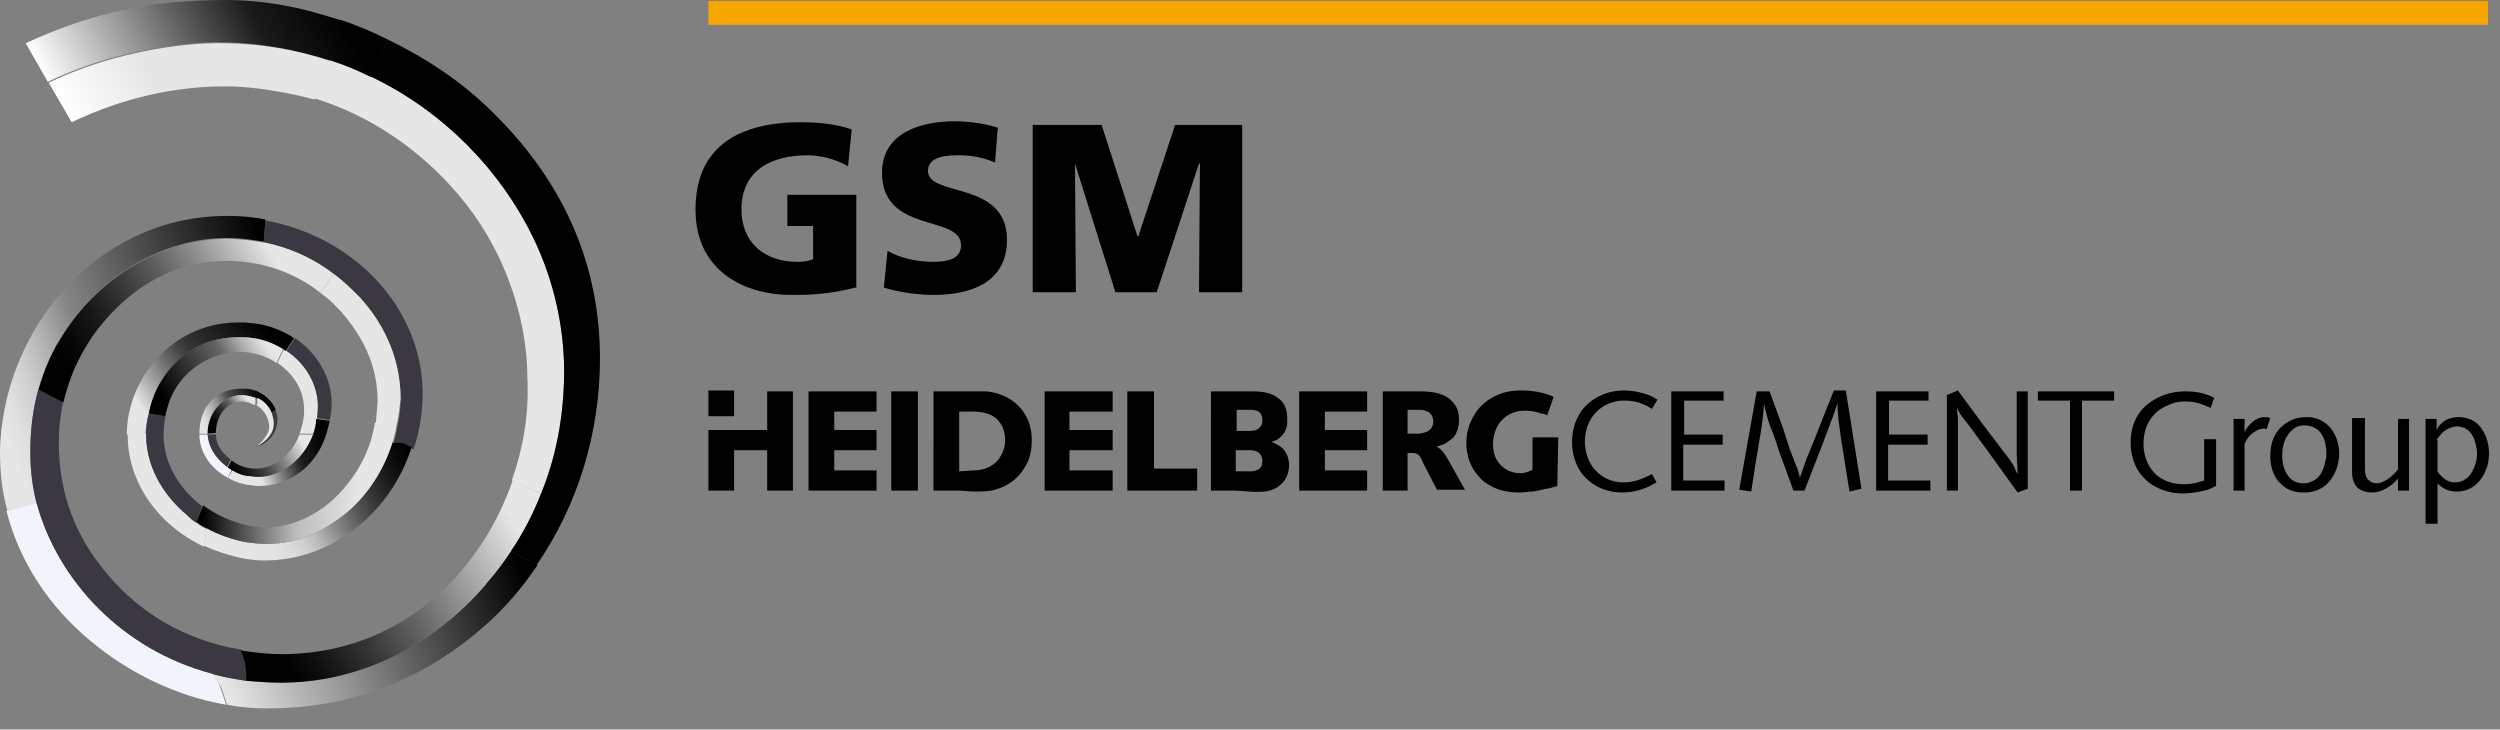 <svg xmlns="http://www.w3.org/2000/svg" viewBox="0 0 272.1 79.4" xmlns:v="https://vecta.io/nano"><rect x="0" y="0" width="272.1" height="79.4" fill="#808080" stroke="none"/><path d="M34.5 45.5c-.1.6-.2 1.2-.4 1.7h0 0-1.5 0c.3-.8.5-1.6.5-2.6 0-2.3-1.3-4-2.9-5.1h0l.7-1.5h0c.1.1.2.1.3.2 2.1 1.4 3.4 3.7 3.4 6 0 .4-.1.9-.1 1.3" fill="#e6e6e6"/><path d="M29.7 46.1c0 .4-.1.8-.3 1.1-.5.9-1.6 1.4-1.6 1.4h0c.6 0 2.4-.9 2.4-3 0-.3-.1-.6-.2-1l-.6.4c.2.4.2.7.3 1.1z" fill="#3c3841"/><linearGradient id="A" gradientUnits="userSpaceOnUse" x1="21.341" y1="46.437" x2="29.207" y2="42.769"><stop offset=".079" stop-color="#e6e6e6"/><stop offset=".134" stop-color="#ddd"/><stop offset=".223" stop-color="#c4c4c4"/><stop offset=".336" stop-color="#9c9c9c"/><stop offset=".467" stop-color="#666"/><stop offset=".528" stop-color="#4a4a4a"/><stop offset=".905"/></linearGradient><path d="M21.7 47.2h.9c0-2.5 1.9-4.2 3.7-4.2.5 0 1.2.2 1.5.3h0c.7.3 1.3.9 1.6 1.7h0l.6-.4h0 0c-.3-.9-1.2-1.7-2.2-2.1h-.1c-.5-.2-.9-.2-1.4-.2-2.7 0-4.6 1.9-4.6 4.9h0" fill="url(#A)"/><path d="M28.9 24l-.2 2.4h.1a18.43 18.43 0 0 1 7.5 3.4h0c1.1.8 2 1.7 2.9 2.6 3.7 4.1 4.4 8.3 4.4 11a12.65 12.65 0 0 1-.3 2.8h0c-.1.5-.2 1.2-.5 2.1.2 0 .8 0 1.1.1s.8.4 1.1.5h0c.7-2 1-4.1 1-6.2-.1-9.1-7.3-16.9-17.1-18.7h0z" fill="#3c3841"/><linearGradient id="B" gradientUnits="userSpaceOnUse" x1="-3.147" y1="44.847" x2="31.872" y2="32.101"><stop offset=".073" stop-color="#e6e6e6"/><stop offset=".124" stop-color="#dfdfdf"/><stop offset=".193" stop-color="#cecece"/><stop offset=".273" stop-color="#b1b1b1"/><stop offset=".36" stop-color="#8a8a8a"/><stop offset=".365" stop-color="#878787"/><stop offset=".972"/></linearGradient><path d="M.8 55.6h0l3.2-.7c-.5-1.9-.7-3.9-.7-5.8 0-2.4.3-4.7.9-6.8h0c.6-2.1 1.4-4 2.5-5.7 4.1-6.7 11.2-10.7 18-10.7 1.4 0 2.8.2 4 .4h0l.2-2.4h0c-1.4-.3-2.8-.4-4.2-.4-8.1 0-13.8 4-17.1 7.3C4 34.6 1.5 39.4.5 44.5.2 46.1 0 47.7 0 49.3c0 3.1.5 5.2.8 6.3h0z" fill="url(#B)"/><path d="M23 73.3C13.3 70.7 6.3 63.2 4 54.8l-3.3.8C2.1 61.1 5.3 66 9.9 69.8c4.2 3.5 9.4 6 14.7 6.9-.1-.3-.3-1-.6-1.8-.2-.7-.7-1.3-1-1.6z" fill="#f1f4fb"/><linearGradient id="C" gradientUnits="userSpaceOnUse" x1="24.11" y1="76.39" x2="59.31" y2="63.579"><stop offset=".028" stop-color="#e6e6e6"/><stop offset=".95"/></linearGradient><path d="M24.7 76.7c1.5.3 3 .4 4.5.4 8.4 0 15.9-2.7 22.4-8l1.4-1.2c2.1-1.9 3.9-4 5.5-6.4h0 0L55.6 60h0c-.8 1.2-1.6 2.3-2.5 3.3-.1.1-.2.3-.3.4-6 6.9-14 10.6-22.2 10.6-1.3 0-2.5-.1-3.8-.2h0c-1.3-.2-2.6-.4-3.8-.8h0c.2.3.8.9 1.1 1.6.3.8.5 1.5.6 1.8h0 0z" fill="url(#C)"/><path d="M24.7 50.8h0c-1.2-.9-2-2.1-2.1-3.5h0-.9 0 0c0 1.9 1.2 3.7 3.1 4.7h0l.4-.9c-.2-.1-.4-.2-.5-.3z" fill="#f1f4fb"/><linearGradient id="D" gradientUnits="userSpaceOnUse" x1="24.722" y1="51.781" x2="36.598" y2="47.458"><stop offset=".264" stop-color="#e6e6e6"/><stop offset=".387" stop-color="#9e9e9e"/><stop offset=".519" stop-color="#575757"/><stop offset=".615" stop-color="#2b2b2b"/><stop offset=".663" stop-color="#1a1a1a"/><stop offset=".905"/></linearGradient><path d="M34.1 47.2h0c-1.1 3-3.7 4.7-6 4.7-.4 0-.8-.1-1.2-.1-.6-.1-1.1-.3-1.6-.6h0l-.5.8h0c.7.4 1.5.7 2.4.8.3 0 .6.1.8.1 3.3 0 5.9-1.8 7.2-4.8.3-.7.5-1.5.7-2.3l-1.5-.2a4.53 4.53 0 0 1-.3 1.6z" fill="url(#D)"/><path d="M34.6 44.2c0 .5 0 .9-.1 1.3h0l1.4.2h0s.2-1.1.2-1.7c0-2.9-1.5-5.5-4-7.2h0l-.9 1.4c2.1 1.4 3.4 3.7 3.4 6z" fill="#3c3841"/><path d="M13.9 47.2v.1.1c0 5 3.2 9.7 8.3 12.1l.3-1.9c-.4-.2-.8-.4-1.1-.7h0c-.4-.2-.7-.5-1-.8-2.9-2.4-4.5-5.6-4.5-8.8v-.1h-2" fill="#e6e6e6"/><linearGradient id="E" gradientUnits="userSpaceOnUse" x1="23.531" y1="61.806" x2="45.182" y2="49.306"><stop offset="0" stop-color="#e6e6e6"/><stop offset=".234" stop-color="#e4e4e4"/><stop offset=".318" stop-color="#ddd"/><stop offset=".378" stop-color="#d1d1d1"/><stop offset=".426" stop-color="silver"/><stop offset=".433" stop-color="#bebebe"/><stop offset=".531" stop-color="#8d8d8d"/><stop offset=".645" stop-color="#5b5b5b"/><stop offset=".752" stop-color="#333"/><stop offset=".851" stop-color="#171717"/><stop offset=".936" stop-color="#060606"/><stop offset="1"/></linearGradient><path d="M42.7 48.2h0c-1.1 3.5-3.3 6.5-5.9 8.3-2.6 1.9-5.1 2.7-7.8 2.7-.8 0-1.6-.1-2.3-.2-1.5-.3-2.9-.8-4.2-1.5h0l-.3 1.9h0c1.3.6 2.6 1 3.9 1.3.9.2 1.8.3 2.7.3 7.1 0 13.6-4.9 16-12.3h0c-.2-.1-.7-.4-1-.5h-1.1z" fill="url(#E)"/><linearGradient id="F" gradientUnits="userSpaceOnUse" x1="13.162" y1="46.101" x2="30.265" y2="34.126"><stop offset=".135" stop-color="#e6e6e6"/><stop offset=".244" stop-color="#acacac"/><stop offset=".379" stop-color="#6b6b6b"/><stop offset=".477" stop-color="#424242"/><stop offset=".528" stop-color="#333"/><stop offset=".905"/></linearGradient><path d="M16.2 45h0c.6-3.2 2.6-5.8 5.2-7.2 1.4-.8 3.1-1.1 4.7-1.1h.1c1.8 0 3.3.5 4.6 1.3h0c.1.1.2.1.3.2h0l.9-1.4h0 0c-1.2-.8-2.7-1.4-4.3-1.6l-1-.1h-.9c-3.6 0-7 1.7-9.3 4.6-1.7 2.2-2.7 4.9-2.7 7.6h0 2 0c.1-.9.2-1.6.4-2.3z" fill="url(#F)"/><path d="M27.9 48.6s1.1-.5 1.6-1.4c.2-.3.3-.7.3-1.1s-.1-.7-.2-1.1c-.3-.8-.9-1.4-1.6-1.7h0 0 0 0v.6c0 .1-.1.2-.1.2h0c.9.5 1.4 1.5 1.4 2.4 0 .3-.1.5-.2.7-.5.9-1.2 1.4-1.2 1.4" fill="#e6e6e6"/><path d="M24.7 50.8c-1.2-.9-2-2.1-2.1-3.5h.9c0 1 .6 2 1.6 2.7h0l-.4.8zm-3.3 6.1c-.4-.2-.7-.5-1-.8-2.9-2.4-4.5-5.6-4.5-8.8v-.1h0 0c0-.8.1-1.5.3-2.2h0l1.8.3c-.1.6-.2 1.3-.2 2 0 3.2 1.8 6 4.2 7.8l-.6 1.8z" fill="#3c3841"/><path d="M43.2 46.1h0s-.4-.2-.6-.2c-.4 0-.8.1-1.1.2h-.6l.2-2.4c0-3.8-1.5-6.7-3.4-9.1-.9-1.1-1.8-2-2.8-2.7h0 0l1.4-2.1h0c1.1.8 2 1.7 2.9 2.6 3.7 4.1 4.4 8.3 4.4 11-.1.9-.2 1.8-.4 2.7" fill="#e6e6e6"/><path d="M26.8 74.1c-1.3-.2-2.6-.4-3.8-.8-9.7-2.6-16.7-10.1-19-18.5h0c-.5-1.8-.7-3.8-.7-5.7 0-2.4.3-4.7.9-6.8h0l2.7 1.3h0c-.3 1.4-.5 2.9-.5 4.5 0 5.5 1.7 10.2 5.3 14.4 3.4 4.1 8.4 7.2 14.5 8.2h0 0 0 .1c.2.3.4.9.5 1.5 0 .8.1 1.5 0 1.9h0z" fill="#3c3841"/><path d="M55.7 52.3l3.2 1.4c1.6-3.9 2.5-8.4 2.5-13.3 0-4.5-1-9.7-3.4-14.6-3.4-7-9.5-13.6-17.7-17.5-1.4-.7-2.8-1.3-4.4-1.8h0l-2 4.1c6.7 2 12.1 6 16 10.6 4.8 5.6 7.5 13.1 7.5 20 .2 4-.5 7.7-1.7 11.1" fill="#e6e6e6"/><linearGradient id="G" gradientUnits="userSpaceOnUse" x1="27.352" y1="42.787" x2="22.385" y2="46.956"><stop offset=".107" stop-color="#e6e6e6"/><stop offset=".154" stop-color="#d4d4d4"/><stop offset=".249" stop-color="#a8a8a8"/><stop offset=".371" stop-color="#666"/><stop offset=".416" stop-color="#585858"/><stop offset=".55" stop-color="#323232"/><stop offset=".674" stop-color="#171717"/><stop offset=".783" stop-color="#060606"/><stop offset=".865"/></linearGradient><path d="M22.6 47.2c0-2.5 1.9-4.2 3.7-4.2.5 0 1.2.2 1.5.3h0v.6c0 .1-.1.1-.1.2-.4-.2-.8-.4-1.3-.4-1.7 0-2.9 1.5-2.9 3.4h0l-.9.1h0z" fill="url(#G)"/><linearGradient id="H" gradientUnits="userSpaceOnUse" x1="33.978" y1="47.059" x2="25.391" y2="52.017"><stop offset=".157" stop-color="#e6e6e6"/><stop offset=".205" stop-color="#d4d4d4"/><stop offset=".419" stop-color="#898989"/><stop offset=".609" stop-color="#4e4e4e"/><stop offset=".771" stop-color="#242424"/><stop offset=".897" stop-color="#0a0a0a"/><stop offset=".972"/></linearGradient><path d="M34.1 47.2c-1.1 3-3.7 4.7-6 4.7-.4 0-.8-.1-1.2-.1-.6-.1-1.1-.3-1.6-.6-.2-.1-.3-.2-.5-.3h0l.4-.8h0c.5.4 1.1.7 1.7.8.3.1.7.1 1 .1 1.7 0 3.8-1.3 4.7-3.7h0 1.5v-.1z" fill="url(#H)"/><linearGradient id="I" gradientUnits="userSpaceOnUse" x1="29.878" y1="36.259" x2="15.815" y2="44.378"><stop offset=".084" stop-color="#e6e6e6"/><stop offset=".136" stop-color="#d4d4d4"/><stop offset=".239" stop-color="#a8a8a8"/><stop offset=".371" stop-color="#666"/><stop offset=".466" stop-color="#525252"/><stop offset=".865"/></linearGradient><path d="M16.2 45h0c.6-3.2 2.6-5.8 5.2-7.2 1.4-.8 3.1-1.1 4.7-1.1h.1c1.8 0 3.3.5 4.6 1.3h0 0l-.7 1.5h0a7.46 7.46 0 0 0-4-1.2h-.4c-2.8.2-6.8 2.1-7.7 7h0l-1.8-.3z" fill="url(#I)"/><linearGradient id="J" gradientUnits="userSpaceOnUse" x1="43.241" y1="52.603" x2="21.393" y2="52.603"><stop offset=".191" stop-color="#e6e6e6"/><stop offset=".506" stop-color="#bcbcbc"/><stop offset=".972"/></linearGradient><path d="M43.2 46.1h0c-.1.5-.2 1.2-.5 2.1h0c-1.1 3.5-3.3 6.5-5.9 8.3-2.6 1.9-5.1 2.7-7.8 2.7-.8 0-1.6-.1-2.3-.2-1.5-.3-2.9-.8-4.2-1.5h0c-.4-.2-.8-.4-1.1-.7h0 0l.7-1.8h0 0c1.4 1 2.9 1.7 4.5 2.1.8.2 1.5.3 2.3.3 3.1 0 6.5-1.6 8.9-4.7 1.4-1.7 2.6-4 3-6.7h0 .6c.4-.1.8-.1 1.2-.2.3.1.6.3.6.3z" fill="url(#J)"/><linearGradient id="K" gradientUnits="userSpaceOnUse" x1="33.606" y1="25.215" x2="4.088" y2="42.258"><stop offset=".14" stop-color="#e6e6e6"/><stop offset=".166" stop-color="#dadada"/><stop offset=".32" stop-color="#999"/><stop offset=".466" stop-color="#626262"/><stop offset=".602" stop-color="#383838"/><stop offset=".723" stop-color="#191919"/><stop offset=".826" stop-color="#070707"/><stop offset=".899"/></linearGradient><path d="M4.2 42.4c.6-2.1 1.4-4 2.5-5.7C10.8 30 17.9 26 24.7 26c1.4 0 2.8.2 4 .4h.1a18.43 18.43 0 0 1 7.5 3.4h0l-1.4 2.1c-2.1-1.7-4.5-2.7-7-3.2a17.33 17.33 0 0 0-3.2-.3c-5.7 0-10.3 2.8-13.8 7.1-.9 1.1-1.7 2.4-2.4 3.8s-1.2 2.9-1.6 4.5h0l-2.7-1.4h0z" fill="url(#K)"/><linearGradient id="L" gradientUnits="userSpaceOnUse" x1="60.089" y1="55.7" x2="27.166" y2="74.708"><stop offset=".112" stop-color="#e6e6e6"/><stop offset=".185" stop-color="#ccc"/><stop offset=".439" stop-color="#757575"/><stop offset=".647" stop-color="#363636"/><stop offset=".798" stop-color="#0f0f0f"/><stop offset=".876"/></linearGradient><path d="M58.9 53.7c-.9 2.3-2 4.4-3.3 6.3-.8 1.2-1.6 2.3-2.5 3.3-.1.1-.2.3-.3.4-6 6.9-14 10.6-22.2 10.6-1.3 0-2.5-.1-3.8-.2 0-.5 0-1-.1-1.8-.1-.7-.4-1.2-.5-1.5 1.4.2 2.9.4 4.4.4 9.8 0 17.4-5.1 22-12.3 1.3-2 2.4-4.3 3.2-6.6h0l3.1 1.4h0z" fill="url(#L)"/><path d="M55.6 60c1.3-1.9 2.4-4 3.3-6.3h0c1.6-3.9 2.5-8.4 2.5-13.3 0-4.5-1-9.7-3.4-14.6-3.4-7-9.5-13.6-17.7-17.5h0l1.9-4h0c3.7 1.8 8 4.4 11.8 8.3C61.5 20.1 65.3 29 65.3 39c0 8.1-2.4 16-6.9 22.5L55.6 60z"/><linearGradient id="M" gradientUnits="userSpaceOnUse" x1="8.065" y1="14.153" x2="38.438" y2="-2.683"><stop offset="0" stop-color="#fff"/><stop offset=".441" stop-color="#636363"/><stop offset=".663" stop-color="#1a1a1a"/><stop offset=".905"/></linearGradient><path d="M40.4 8.4C39 7.7 37.6 7.1 36 6.6h0c-3.8-1.2-7.9-2-12.3-2 0 0-9.1-.2-18.5 4.3L2.8 4.7C10 1.4 16.3 0 24.6 0c2.9 0 6 .4 9.1 1.2 1.1.3 3.4 1 3.4 1h.1c1.5.5 3.2 1.2 5 2.1h0 0l-1.8 4.1z" fill="url(#M)"/><linearGradient id="N" gradientUnits="userSpaceOnUse" x1="9.059" y1="15.822" x2="33.601" y2="2.218"><stop offset="0" stop-color="#fff"/><stop offset=".36" stop-color="#e6e6e6"/></linearGradient><path d="M5.3 9c9.4-4.5 18.5-4.3 18.5-4.3 4.4 0 8.5.7 12.3 2l.1.1-1.9 4h-.2s-5-1.4-9.6-1.4c-7.1 0-12.9 2.1-16.7 3.9L5.3 9z" fill="url(#N)"/><path d="M93.1 31.3c-3.1.8-5.4.8-7 .8-4.8 0-10.4-2.4-10.4-9.3s4.8-9.5 11.5-9.5c1.2 0 3.7.1 5.5.8l-.4 4c-1.5-.9-3.3-1.2-4.4-1.2-3.9 0-7.2 1.6-7.2 5.9 0 3.6 2.5 5.7 6.1 5.7.7 0 1.3-.1 1.7-.3v-3.6h-2.8v-3.4h7.5v10.1zm3.5-4c1.2.7 3 1.2 5 1.2 1.5 0 3-.3 3-1.8 0-3.4-8.6-1.2-8.6-7.9 0-4.4 4.3-5.6 7.9-5.6 1.7 0 3.5.3 4.7.7l-.3 3.8c-1.3-.6-2.7-.8-4-.8-1.2 0-3.3.1-3.3 1.7 0 2.9 8.6 1 8.6 7.5 0 4.7-4 6-8 6-1.7 0-3.8-.3-5.4-.8l.4-4zm15.7-13.7h7.6l3.9 12.1h.1l4-12.1h7.3v18.2h-4.7l.1-14h-.1l-4.6 14h-4.5l-4.4-14h0l.1 14h-4.7V13.6z"/><path d="M270.8.1H77.1v2.6h193.7V.1z" fill-rule="evenodd" fill="#f7a600"/><path d="M180.4 43.5c-.2-.1-.5-.3-.7-.4-1.2-.5-2.4-.6-2.9-.6-2.5 0-3.9 1.3-4.5 2-.8 1-1.2 2.3-1.2 3.6 0 1.6.6 3.2 1.8 4.2 1.4 1.2 3 1.3 3.6 1.3 1.9 0 3.1-.7 3.8-1.1l-.5-.9c-1 .5-1.9.9-3.1.9-1.9 0-2.9-1.1-3.3-1.6-.8-1.1-.9-2.3-.9-2.8 0-.6.1-2.3 1.5-3.5a4.31 4.31 0 0 1 2.8-1c1.2 0 1.8.3 2.3.5.2.1.5.3.7.4l.6-1zm1.5-.9v10.8h5.8v-1.1h-4.5v-3.9h4.3v-1.1h-4.2v-3.7h4.3v-1zm9.3 0l-1.9 10.7 1.3.2.5-3.2.5-3c.2-1.1.3-2.2.4-3.3l.4 1.6.3.9c.4.9.7 1.9 1 2.8l1.5 4.1h1.2l2.1-5.4c.1-.4.3-.7.4-1.1.2-.4.3-.9.5-1.3l.6-1.7c0 1.2.1 1.8.4 4l.9 5.6 1.3-.3-1.7-10.7h-1.3l-1.2 3-.9 2.3-.9 2.2-.7 2c-.1-.4-.2-.9-.4-1.3l-.7-1.8-.7-2.2-1.5-4.1h-1.4zm13 0v10.8h5.9v-1.1h-4.6v-3.9h4.3v-1.1h-4.2v-3.7h4.3v-1zm7.7.4v10.4h1.2v-6.7-1c0-.4-.1-.9-.1-1.3.4.8.5.9 1.3 1.9l2.2 3 3.1 4.3 1.1-.4V42.6h-1.2v6.8l.1 2.2c-.2-.3-.3-.7-.5-1-.3-.5-.6-.9-1-1.4l-2.2-2.9-2.8-3.8-1.2.5zm9.9-.4v1h3.5v9.8h1.3v-9.8h3.5v-1zm19.2.7c-.6-.3-1.5-.7-3.1-.7-1.7 0-3.1.5-4.4 1.6-1.5 1.4-1.6 3.2-1.6 4 0 .9.2 3.2 2.4 4.6 1.3.8 2.6.9 3.2.9 1.3 0 2.4-.3 2.8-.4.3-.1.6-.3.9-.4v-5.1h-1.3v4.5c-.4.1-1.1.4-2.2.4-.9 0-1.5-.2-1.8-.3-.7-.3-1.1-.6-1.3-.8-1.2-1.2-1.3-2.7-1.3-3.3 0-1.9.9-3.5 2.7-4.2.8-.4 1.5-.4 1.9-.4 1.1 0 1.8.3 2.7.7l.4-1.1zm2.1 2.3v7.8h1.2v-5.1c.1-.2.4-.9 1.1-1.3.6-.4 1-.4 1.3-.3l.4-1.2c-.3-.1-.4-.1-.6-.1-.7 0-1.3.4-1.7.9-.2.2-.4.5-.5.8v-1.5h-1.2zm5.3 4c0-1.6.6-2.4 1.2-2.9.5-.4 1-.4 1.2-.4a2.54 2.54 0 0 1 1.2.3c.9.5 1.2 1.7 1.2 2.7 0 .3 0 .7-.1.8-.2 1.4-.9 2.1-1.5 2.3-.4.2-.7.2-.9.2s-.8 0-1.4-.5c-.3-.3-.9-1.1-.9-2.5m-1.3 0c0 1.7.7 2.7 1.2 3.1.9.9 2 .9 2.5.9s1.9-.1 2.8-1.3c.9-1.1 1-2.5 1-2.9 0-.7-.2-2.8-2.1-3.7-.6-.3-1.2-.3-1.5-.3-.9 0-1.6.3-1.9.5-1.9 1-2 3-2 3.7m8.9-4v5.7c0 .7.1.9.2 1.2.3.8 1.2 1.1 2 1.1 1.1 0 1.9-.7 2.2-.9l.6-.6v1.3h1.2v-7.8H261v5.5c-.7.8-1.1 1.1-1.6 1.3-.3.2-.6.2-.7.2-.3 0-.6-.1-.7-.2-.5-.3-.6-.8-.6-1.5v-5.4H256zm9.2 2.3c.4-.6.7-1 1.4-1.3.3-.1.7-.2.8-.2.4 0 .8.2.9.2.1.1.4.2.6.5.6.8.7 2 .7 2.2a4.08 4.08 0 0 1-.7 2.3c-.6.8-1.3.9-1.7.9-.7 0-1.1-.3-1.6-.8a1.38 1.38 0 0 1-.3-.4v-3.4zm-1.2-2.3V57h1.3v-2-2.4a2.74 2.74 0 0 0 2.1.9c1.7 0 2.8-1.2 3.3-2.7.2-.7.2-1.3.2-1.5 0-1.5-.7-2.6-1.1-3-.5-.6-1.4-.9-2.2-.9-1.1 0-1.7.5-2 .8-.2.2-.3.4-.4.6v-1.2H264zm-110.8 1.6v-2.6h1.2c.2 0 .5 0 .7.1.8.2.9.9.9 1.2 0 .4-.2.7-.3.8-.4.4-.8.4-1.2.5h-.4-.9zm6.3 6.2l-1.9-3.4c-.3-.5-.6-1-1.1-1.3-.1-.1-.2-.1-.3-.1.2 0 .3 0 .5-.1.3-.1.6-.2.7-.3.3-.2.6-.4.8-.6.4-.5.6-1.2.6-1.9 0-.9-.3-1.5-.5-1.7-.8-1.2-2.4-1.4-3.7-1.4h-2.9-1.2v10.8h2.7v-4.1h.4c.2 0 .4 0 .6.1.3.1.5.5.7 1l1.5 2.9h3.1zm7.3-2.3v-3.5h2.8l-.1 5.3c-.4.1-.9.3-1.3.3-.3.1-.7.2-1.4.3-.4 0-.9.1-1.3.1h-.1c-1.5 0-2.7-.3-3.9-1.2-.7-.6-1.9-1.9-1.9-4.2a5.88 5.88 0 0 1 1.1-3.4c.2-.3.7-.9 1.5-1.4.7-.4 1.6-.9 3.4-.9 1.7 0 2.9.4 3.5.7l-.7 2c-.2-.1-.5-.2-.7-.2-.5-.2-1.2-.3-1.7-.3-.2 0-.9 0-1.5.3-1.8.8-2 2.7-2 3.3 0 .2 0 .7.2 1.3a2.9 2.9 0 0 0 2.7 1.9h.3c.6-.1 1-.3 1.1-.4m-25.4-8.5v10.8h7.4v-2.2h-4.6V49h4.6v-2.2h-4.6v-2h4.6v-2.2zm-27.7 0v10.8h7.4v-2.2h-4.7V49h4.7v-2.2h-4.7v-2h4.7v-2.2zm9 0v10.8h7.6V51h-4.7v-8.4zm-16.8 8.6c1 0 2-.3 2.7-1.1.3-.4.8-1.1.8-2.2 0-.9-.3-1.5-.5-1.8-.7-1.1-1.9-1.3-3.2-1.3h-1.3v6.5l1.5-.1zm-1.4 2.2h-2.9V42.6h1.8 1.4 1.5.9c.5 0 1.9.2 3.1 1.1.8.6 2 1.9 2 4.2 0 .3 0 1.1-.3 2-.6 1.6-1.8 2.8-3.4 3.3-.5.2-1.2.3-2.4.3h-.3l-1.4-.1zm30-6.5h1.4c.7 0 1-.1 1.3-.5.1-.1.2-.3.2-.6 0-.1 0-.5-.2-.8-.3-.4-.9-.4-1.3-.4h-1.3v2.3zm1.4 4.4c.4 0 .6 0 .8-.1.3-.1.7-.3.7-1 0-.1 0-.4-.2-.7-.3-.5-.9-.5-1.5-.5h-1.2v2.3h1.4zm-1.4 2.1h-2.7V42.6h3.7.8c1.5 0 2.3.3 2.9.8.4.3.9.9.9 2.1v.6c0 .3-.2 1.1-.9 1.6-.2.2-.5.3-.8.4.2.1.8.3 1.3.8.4.5.6 1.1.6 1.7 0 1.5-.9 2.2-1.4 2.5-.7.4-1.5.5-2.9.4l-1.5-.1zM88 42.6v10.8h7.4v-2.2h-4.6V49h4.6v-2.2h-4.6v-2h4.6v-2.2zm9 0h2.9v10.8H97zm-19.9-.1h2.8v2.8h-2.8zm6.4.1v4.2h-6.4v6.6h2.8V49h3.6v4.4h2.8V42.6z"/></svg>